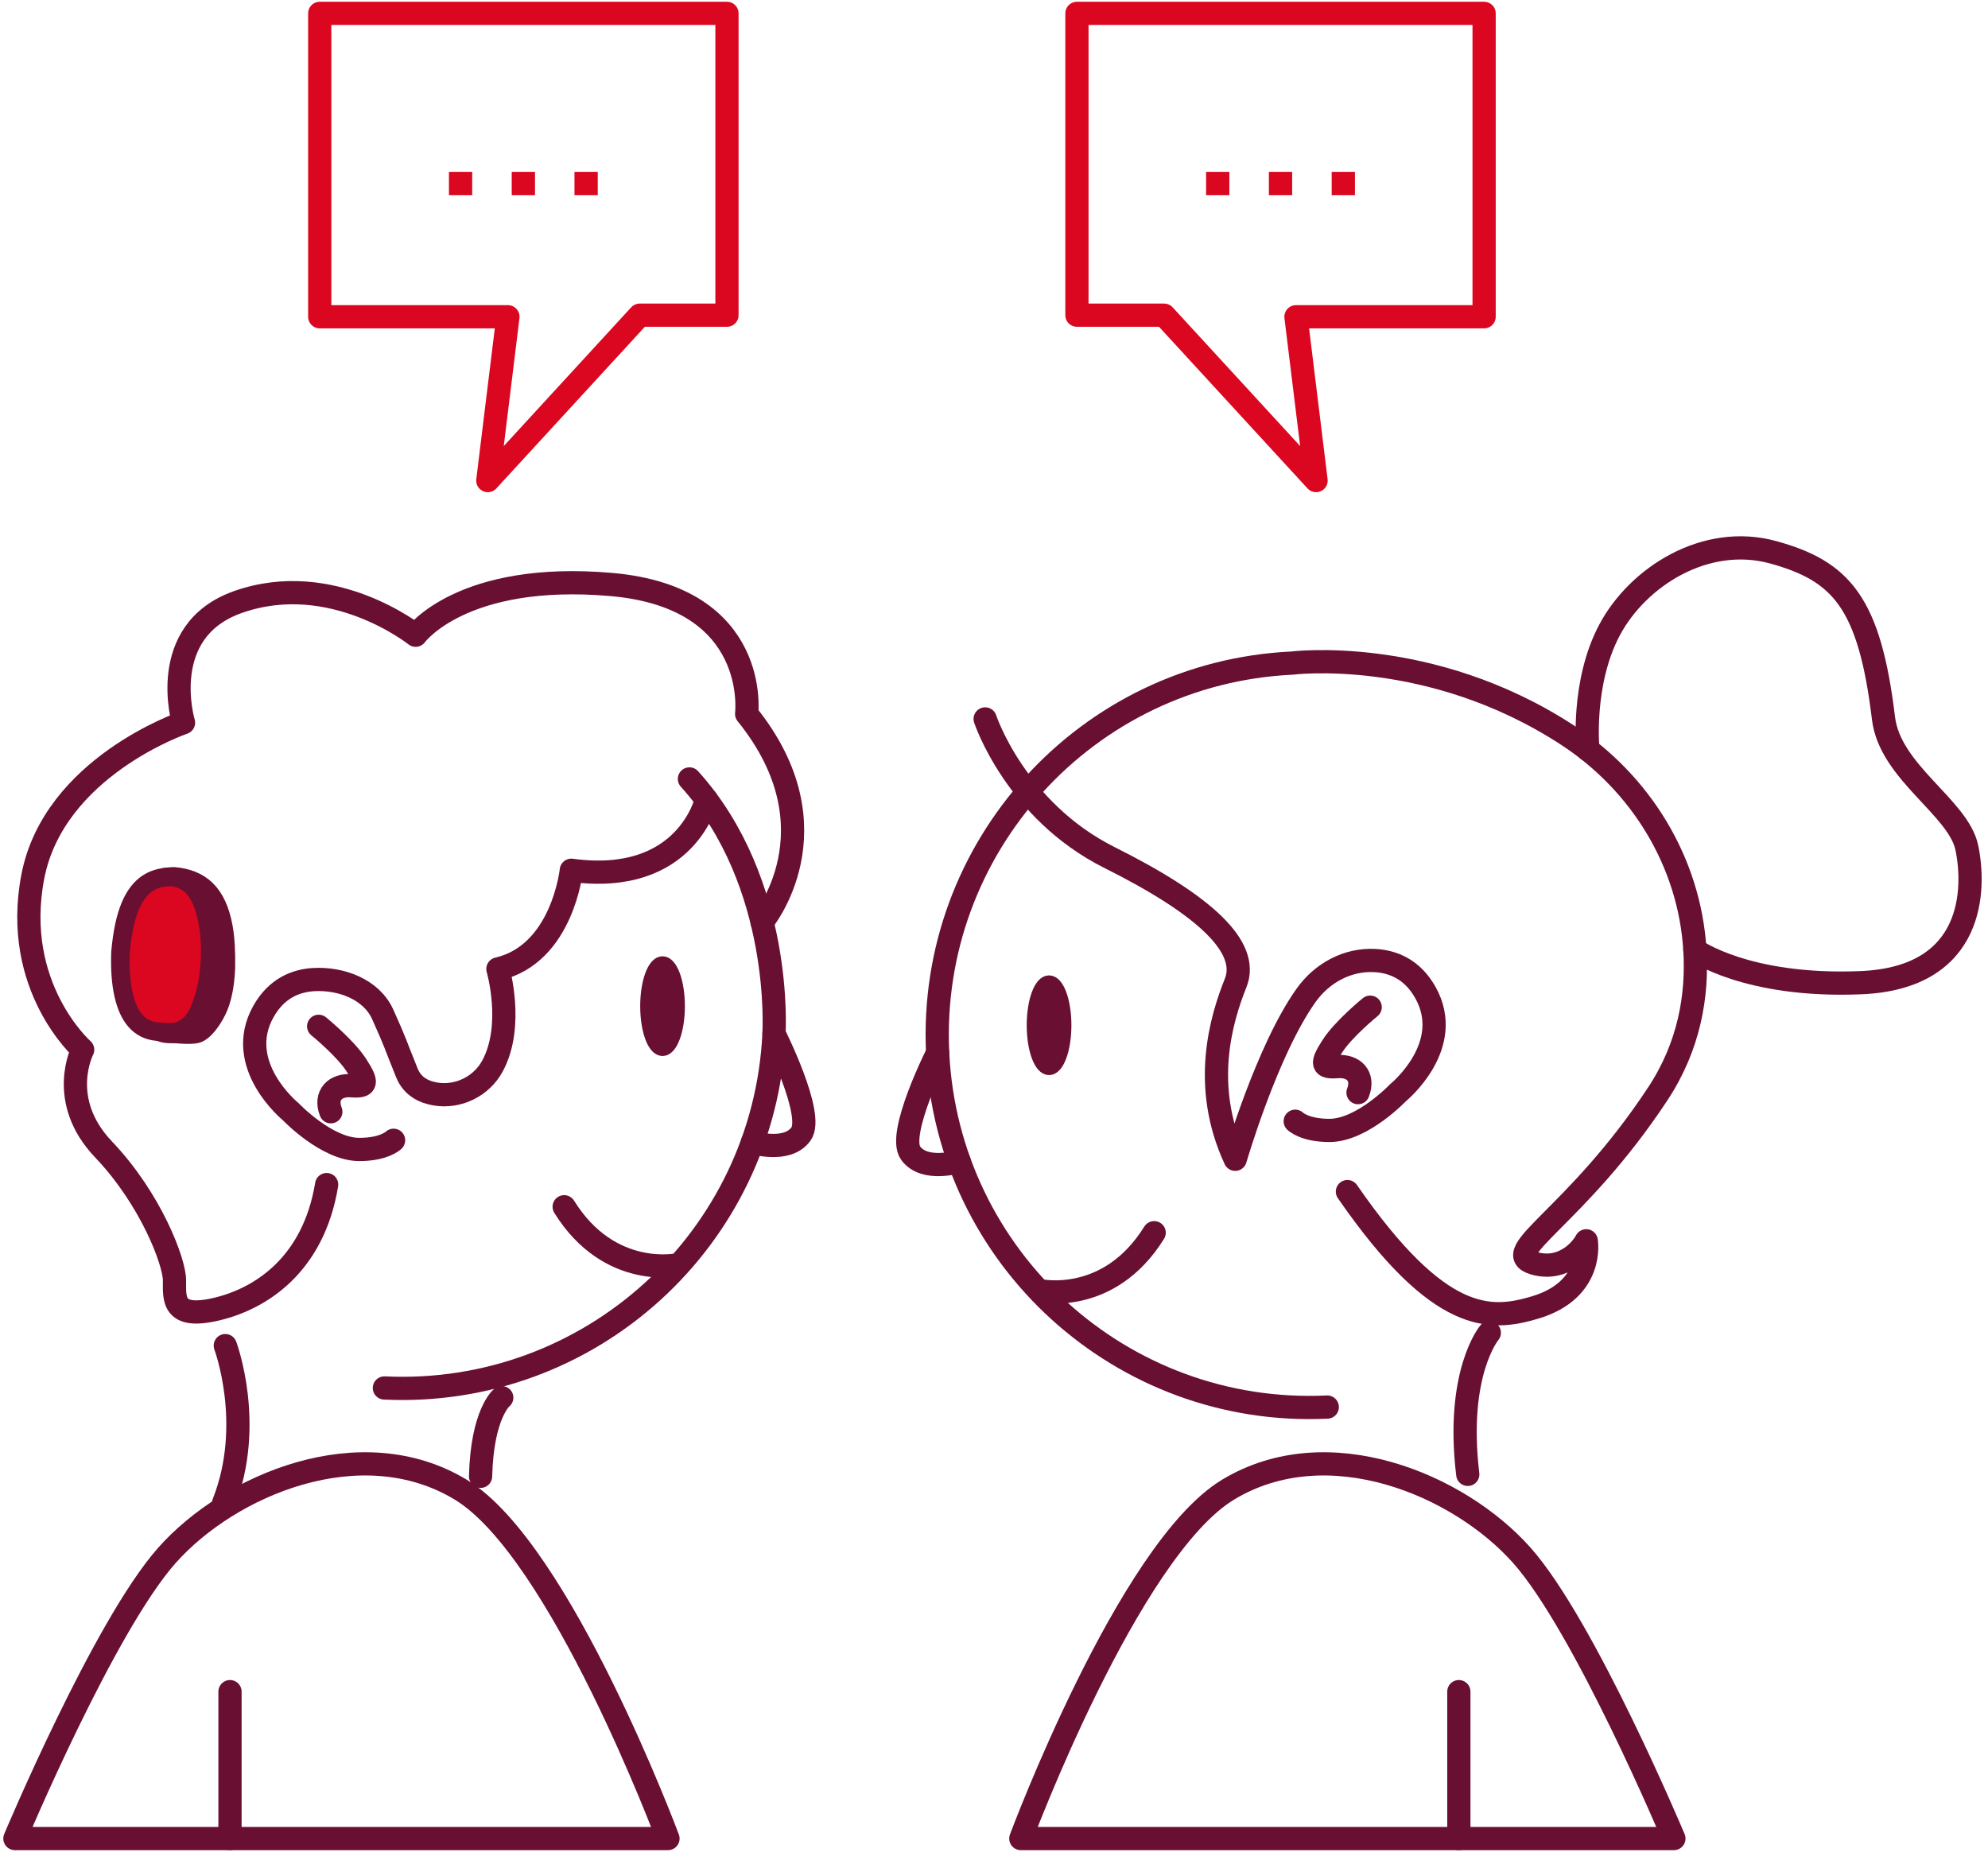 <?xml version="1.0" encoding="UTF-8"?>
<svg id="Ebene_1" data-name="Ebene 1" xmlns="http://www.w3.org/2000/svg" viewBox="0 0 428.03 399.69">
  <defs>
    <style>
      .cls-1 {
        stroke: #db0720;
      }

      .cls-1, .cls-2 {
        fill: none;
        stroke-width: 5px;
      }

      .cls-1, .cls-2, .cls-3 {
        stroke-linecap: round;
        stroke-linejoin: round;
      }

      .cls-2, .cls-3, .cls-4 {
        stroke: #690f32;
      }

      .cls-5, .cls-3 {
        fill: #db0720;
      }

      .cls-3 {
        stroke-width: 4px;
      }

      .cls-4 {
        fill: #690f32;
        stroke-miterlimit: 10;
        stroke-width: 2.72px;
      }
    </style>
  </defs>
  <polygon class="cls-1" points="68.84 2.88 68.84 68.2 109.36 68.2 105.03 103.47 137.74 67.86 156.52 67.86 156.52 2.88 68.84 2.88"/>
  <g>
    <path class="cls-5" d="M96.66,42.01v-5.01h5.01v5.01h-5.01Z"/>
    <path class="cls-5" d="M110.18,42.01v-5.01h5.01v5.01h-5.01Z"/>
    <path class="cls-5" d="M123.69,42.01v-5.01h5.01v5.01h-5.01Z"/>
  </g>
  <polygon class="cls-1" points="319.54 2.88 319.54 68.2 279.03 68.2 283.36 103.47 250.64 67.86 231.87 67.86 231.87 2.88 319.54 2.88"/>
  <g>
    <path class="cls-5" d="M286.72,42.01v-5.01h5.01v5.01h-5.01Z"/>
    <path class="cls-5" d="M273.2,42.01v-5.01h5.01v5.01h-5.01Z"/>
    <path class="cls-5" d="M259.68,42.01v-5.01h5.01v5.01h-5.01Z"/>
  </g>
  <path class="cls-2" d="M219.79,395.85s23.15-62.12,44.61-75.11c21.46-12.99,49.69-1.13,63.25,14.12,13.55,15.25,32.75,60.99,32.75,60.99h-140.61Z"/>
  <line class="cls-2" x1="314.1" y1="364.22" x2="314.1" y2="395.85"/>
  <path class="cls-2" d="M285.77,302.95c-44.23,2.1-81.79-32.06-83.89-76.29-2.1-44.23,32.06-81.79,76.29-83.89,0,0,29.7-3.79,59.24,15.45,15.87,10.33,26.35,27.39,27.51,46.29.6,9.74-1.15,20.64-8,31.02-17.72,26.84-34.49,34.08-26.65,36.45,2,.61,4.18.56,6.11-.25,3.64-1.51,5.15-4.58,5.15-4.58,0,0,1.86,10.59-11.15,14.4-9.36,2.74-20.38,3.81-40.27-24.99"/>
  <ellipse class="cls-4" cx="225.87" cy="220.74" rx="3.45" ry="9.38"/>
  <path class="cls-2" d="M201.88,226.66s-8.83,17.48-5.81,21.62c3.01,4.14,10.46,1.8,10.46,1.8"/>
  <path class="cls-2" d="M295.01,216.85s-5.74,4.66-8.14,8.4c-2.4,3.74-2.4,4.67,1.07,4.4,3.47-.27,5.84,2,4.45,5.6"/>
  <path class="cls-2" d="M341.88,161.42s-1.43-14.28,4.65-25.75c6.08-11.48,20.68-20.78,35.28-16.75,14.6,4.03,20.71,10.77,23.72,35.73,1.4,11.66,16.12,19.17,17.94,27.86s1.82,28.05-22.81,29.07-35.75-7.06-35.75-7.06"/>
  <path class="cls-2" d="M212.11,154.79s6.49,19.7,26.82,29.87c20.33,10.16,30.21,19.23,27.11,26.98s-7.44,22.14-.09,37.96c0,0,6.79-23.41,15.26-35.3,3.42-4.81,8.94-7.82,14.83-7.49,3.82.21,8.01,1.82,10.85,6.87,6.49,11.54-5.88,21.58-5.88,21.58,0,0-7.72,8.12-14.76,8.13-5.42,0-7.38-1.98-7.38-1.98"/>
  <path class="cls-2" d="M320.66,286.95s-7.27,8.66-4.64,30.49"/>
  <path class="cls-2" d="M223.86,277.88s14.85,3.29,24.64-12.47"/>
  <path class="cls-2" d="M143.82,395.85s-23.15-62.12-44.61-75.11c-21.46-12.99-49.69-1.13-63.25,14.12S3.21,395.85,3.21,395.85h140.61Z"/>
  <line class="cls-2" x1="49.52" y1="364.22" x2="49.52" y2="395.85"/>
  <path class="cls-2" d="M82.76,298.84c44.23,2.1,81.79-32.06,83.89-76.29"/>
  <ellipse class="cls-4" cx="142.65" cy="216.63" rx="3.45" ry="9.38"/>
  <path class="cls-2" d="M161.99,245.97s7.45,2.35,10.46-1.8c3.01-4.14-5.81-21.62-5.81-21.62,0,0,2.13-32.37-18.2-54.84"/>
  <path class="cls-2" d="M68.61,220.97s5.74,4.66,8.14,8.4c2.4,3.74,2.4,4.67-1.07,4.4s-5.84,2-4.45,5.6"/>
  <g>
    <path class="cls-3" d="M34.55,222.21c2.42.39,6.3.76,7.75.4,1.62-.41,3.44-2.97,4.47-5.12,1.05-2.19,1.68-5.1,1.86-9.03h0c.06-3.4-.08-6.38-.52-8.81-1.36-7.49-4.97-10.42-10.53-10.95,0,0-.6-.05-2.1.17"/>
    <path class="cls-3" d="M34.55,222.21c.05.03.66.44,2.42.39,1.76-.04,2.24-.25,2.53-.6"/>
    <path class="cls-3" d="M25.97,204.8c.36-3.91,1-7.08,2.06-9.66.82-1.98,1.92-3.56,3.3-4.63,1.46-1.13,3.37-1.76,5.53-1.68,1.53.05,3.16.81,4.16,1.68,1.91,1.66,3.26,4.7,3.92,9.31.35,2.45.46,5.36.14,8.75h0c-.33,3.92-1.27,6.77-2.13,8.86-.91,2.2-2.29,3.72-4.12,4.45-1.39.55-3.06.4-5.04.22-3.88-.35-6.1-3.26-7.16-7.84-.63-2.72-.82-5.97-.67-9.48"/>
  </g>
  <path class="cls-2" d="M164.09,198.55s16.77-19.99-3.33-44.84c0,0,3.07-25.04-29.11-27.86-32.19-2.82-42.16,10.92-42.16,10.92,0,0-17.96-14.33-38.26-7.15-17.66,6.24-11.72,25.98-11.72,25.98,0,0-27.95,9.5-32.46,33.22-4.52,23.72,10.75,37.19,10.75,37.19,0,0-5.65,10.85,4.52,21.5,10.16,10.65,15.25,24.2,15.25,28.15s-.56,8.47,9.04,6.21c9.6-2.26,20.89-9.6,23.72-26.82"/>
  <path class="cls-2" d="M152.1,172.16s-4.24,18.6-29.09,15.21c0,0-1.88,18.03-15.81,21.25,0,0,3.56,12.15-1.16,20.89-2.37,4.38-7.35,6.85-12.26,6.04-2.5-.41-4.98-1.61-6.16-4.51-2.82-6.96-2.15-5.8-5.22-12.64-2.42-5.38-8.94-7.82-14.83-7.49-3.82.21-8.01,1.82-10.85,6.87-6.49,11.54,5.88,21.58,5.88,21.58,0,0,7.72,8.12,14.76,8.13,5.42,0,7.38-1.98,7.38-1.98"/>
  <path class="cls-2" d="M48.51,289.72s6.34,16.9-.35,33.86"/>
  <path class="cls-2" d="M108.03,300.92s-4.22,3.39-4.56,16.94"/>
  <path class="cls-2" d="M146.11,272.29s-14.85,3.29-24.64-12.47"/>
</svg>